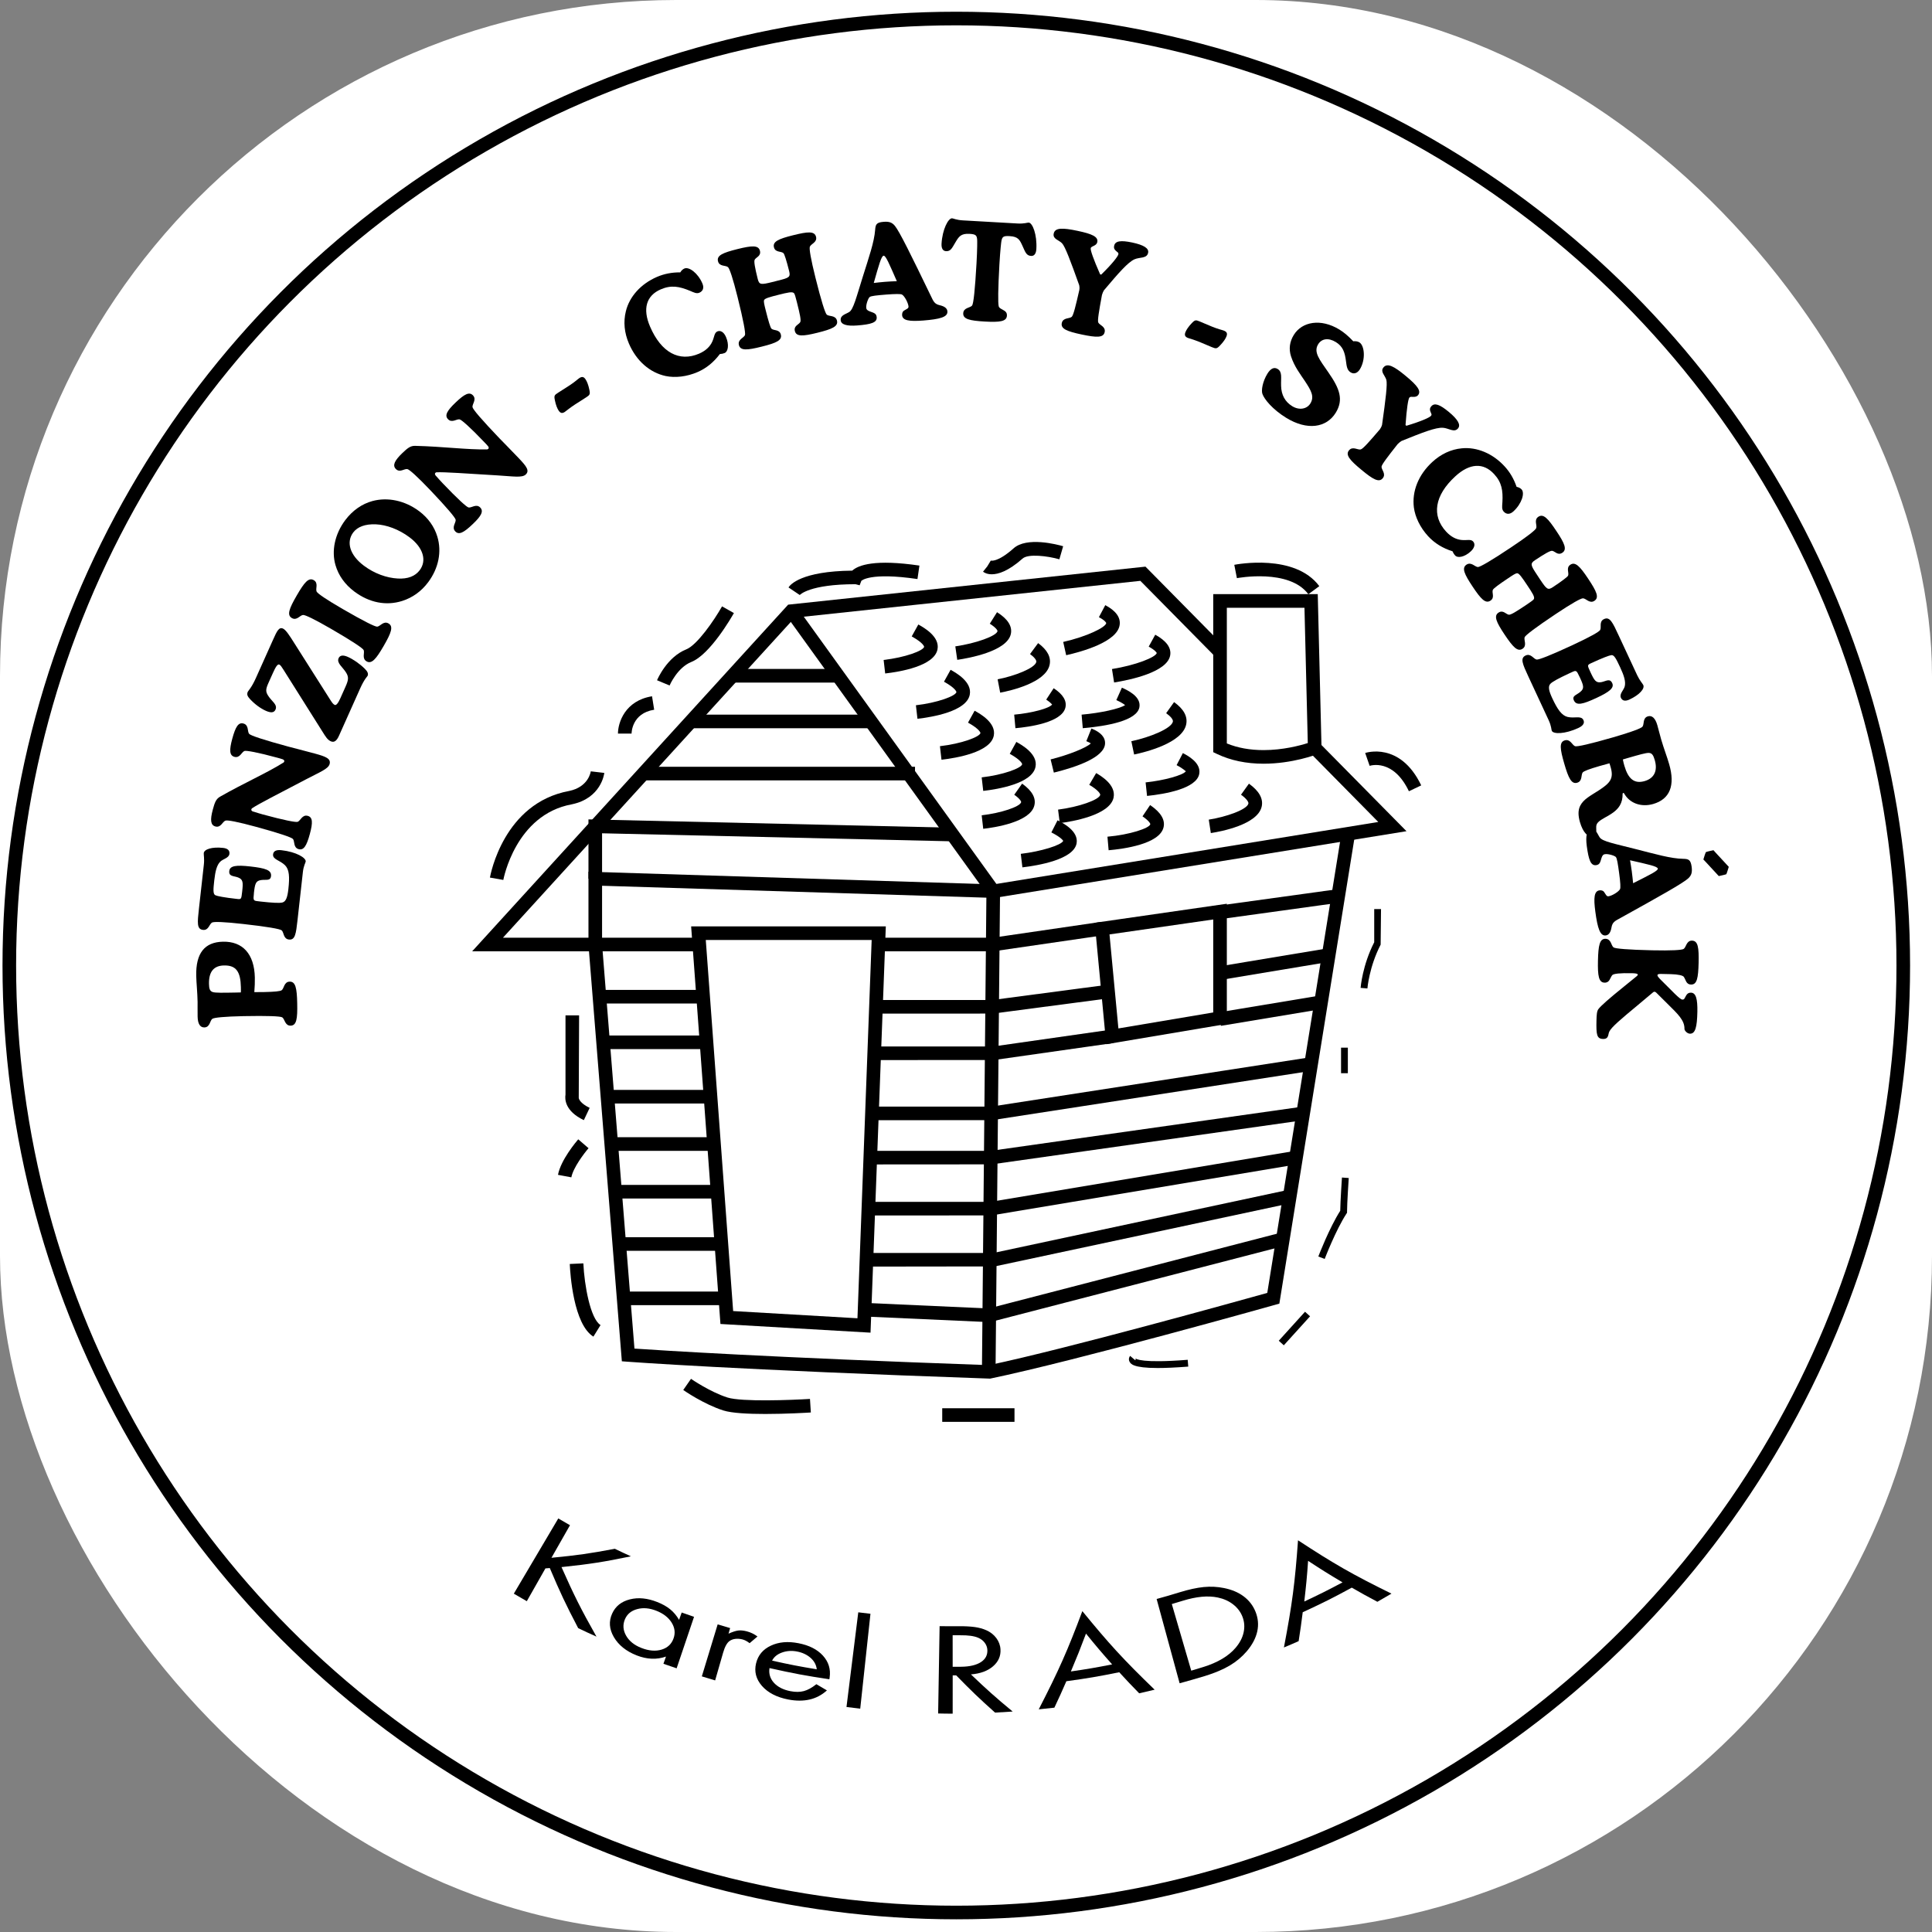 <svg xmlns="http://www.w3.org/2000/svg" version="1.1" xmlns:xlink="http://www.w3.org/1999/xlink" xmlns:svgjs="http://svgjs.dev/svgjs" width="1000" height="1000"><rect width="100%" height="100%" fill="#808080" stroke="none"/><g clip-path="url(#SvgjsClipPath1053)"><rect width="1000" height="1000" fill="#ffffff"></rect><g transform="matrix(14.085,0,0,14.085,0,0)"><svg xmlns="http://www.w3.org/2000/svg" version="1.1" xmlns:xlink="http://www.w3.org/1999/xlink" xmlns:svgjs="http://svgjs.dev/svgjs" width="71px" height="71px"><svg version="1.1" xmlns="http://www.w3.org/2000/svg" xmlns:xlink="http://www.w3.org/1999/xlink" xmlns:a="http://ns.adobe.com/AdobeSVGViewerExtensions/3.0/" x="0px" y="0px" width="71px" height="71px" viewBox="-0.092 -0.43 71 71" enable-background="new -0.092 -0.43 71 71" xml:space="preserve">
<defs>
<clipPath id="SvgjsClipPath1053"><rect width="1000" height="1000" x="0" y="0" rx="350" ry="350"></rect></clipPath></defs>
<circle fill="#FFFFFF" stroke="#000000" stroke-width="0.5" stroke-miterlimit="10" cx="35.05" cy="35.051" r="34.8"></circle>
<path d="M36.293,50.232c-9.373-0.324-13.282-0.618-13.32-0.621l-0.213-0.016l-1.226-15.296l0.498-0.04l1.191,14.869
	c0.928,0.064,4.932,0.323,13.027,0.609c2.851-0.6,9.162-2.357,10.228-2.655l2.725-16.885l0.494,0.08l-2.775,17.199l-0.154,0.043
	C46.695,47.54,39.473,49.571,36.293,50.232z"></path>
<polygon points="22.033,34.529 17.259,34.529 28.871,21.79 28.965,21.78 42.002,20.393 44.918,23.348 44.563,23.7 41.814,20.915 
	29.112,22.268 18.391,34.029 21.533,34.029 21.533,31.604 36.416,32.07 50.557,29.776 48.045,27.229 48.4,26.878 51.594,30.115 
	36.448,32.567 22.033,32.12 "></polygon>
<polygon points="36.492,49.989 35.992,49.985 36.157,32.4 28.789,22.175 29.194,21.883 36.659,32.241 36.658,32.323 "></polygon>
<polygon points="22.033,31.862 21.533,31.862 21.533,29.681 34.913,29.987 34.901,30.487 22.033,30.192 "></polygon>
<rect x="23.552" y="27.747" width="9.981" height="0.5"></rect>
<rect x="25.298" y="25.831" width="6.613" height="0.5"></rect>
<rect x="26.828" y="24.153" width="3.875" height="0.5"></rect>
<path d="M31.898,48.543l-5.515-0.319l-1.077-14.612h7.154L31.898,48.543z M26.85,47.749l4.568,0.265l0.522-13.902h-6.096
	L26.85,47.749z"></path>
<path d="M40.56,37.944l-0.423-4.463l4.855-0.7v4.417L40.56,37.944z M40.68,33.908l0.327,3.455l3.485-0.587v-3.417L40.68,33.908z"></path>
<rect x="21.783" y="34.029" width="3.792" height="0.5"></rect>
<polygon points="32.2,34.529 32.2,34.029 36.39,34.029 40.372,33.447 40.444,33.942 36.426,34.527 "></polygon>
<rect x="21.937" y="35.948" width="3.638" height="0.5"></rect>
<polygon points="32.2,36.819 32.2,36.319 36.368,36.319 40.595,35.76 40.659,36.256 36.4,36.817 "></polygon>
<rect x="22.071" y="37.622" width="3.8" height="0.5"></rect>
<polygon points="32.034,38.526 32.034,38.026 36.408,38.026 40.748,37.406 40.818,37.9 36.443,38.523 "></polygon>
<rect x="22.231" y="39.622" width="3.787" height="0.5"></rect>
<polygon points="32.034,40.736 32.034,40.236 36.331,40.236 48.051,38.424 48.127,38.918 36.369,40.733 "></polygon>
<rect x="22.371" y="41.361" width="3.776" height="0.5"></rect>
<polygon points="31.912,42.361 31.912,41.861 36.316,41.861 47.761,40.239 47.831,40.733 36.352,42.358 "></polygon>
<rect x="22.511" y="43.114" width="3.635" height="0.5"></rect>
<rect x="22.665" y="45.035" width="3.752" height="0.5"></rect>
<rect x="22.825" y="47.032" width="3.74" height="0.5"></rect>
<polygon points="31.819,44.237 31.819,43.737 36.299,43.737 47.493,41.864 47.575,42.358 36.34,44.234 "></polygon>
<polygon points="31.749,46.115 31.749,45.615 36.408,45.615 47.252,43.295 47.355,43.783 36.46,46.109 "></polygon>
<polygon points="36.288,48.156 36.25,48.155 31.669,47.949 31.691,47.449 36.235,47.654 46.988,44.866 47.113,45.351 "></polygon>
<rect x="46.351" y="34.794" transform="matrix(0.164 0.987 -0.987 0.164 75.153 -15.3)" width="0.501" height="3.769"></rect>
<rect x="46.487" y="32.999" transform="matrix(0.164 0.986 -0.986 0.164 73.615 -16.829)" width="0.5" height="4.046"></rect>
<rect x="46.666" y="30.575" transform="matrix(0.137 0.991 -0.991 0.137 72.961 -18.188)" width="0.5" height="4.389"></rect>
<path d="M32.437,24.319l-0.057-0.497c0.789-0.09,1.46-0.339,1.489-0.484c0-0.001-0.013-0.135-0.457-0.381l0.243-0.438
	c0.197,0.11,0.799,0.444,0.704,0.917C34.236,24.049,32.974,24.258,32.437,24.319z"></path>
<path d="M33.623,25.984l-0.057-0.497c0.789-0.09,1.459-0.339,1.489-0.484c0-0.001-0.013-0.135-0.457-0.382l0.243-0.437
	c0.197,0.11,0.798,0.444,0.704,0.917C35.423,25.715,34.16,25.923,33.623,25.984z"></path>
<path d="M34.506,27.488l-0.057-0.497c0.789-0.09,1.459-0.339,1.489-0.484c0-0.001-0.013-0.135-0.457-0.382l0.243-0.437
	c0.197,0.109,0.798,0.444,0.704,0.916C36.306,27.219,35.043,27.427,34.506,27.488z"></path>
<path d="M36.04,28.634l-0.057-0.497c0.789-0.09,1.46-0.339,1.488-0.484c0.001-0.001-0.013-0.135-0.456-0.382l0.242-0.437
	c0.198,0.11,0.799,0.444,0.704,0.917C37.84,28.365,36.577,28.573,36.04,28.634z"></path>
<path d="M36.04,30.027l-0.057-0.497c0.702-0.079,1.407-0.313,1.451-0.481c0.004-0.017-0.026-0.113-0.254-0.274l0.289-0.408
	c0.368,0.262,0.52,0.533,0.448,0.808C37.76,29.788,36.44,29.982,36.04,30.027z"></path>
<path d="M37.479,31.444l-0.059-0.497c0.737-0.086,1.493-0.318,1.56-0.478c-0.001,0-0.001,0-0.001,0
	c-0.004,0-0.051-0.115-0.435-0.309l0.227-0.446c0.192,0.098,0.78,0.396,0.7,0.846C39.365,31.16,38.043,31.377,37.479,31.444z"></path>
<path d="M35.085,23.818l-0.071-0.495c0.76-0.11,1.513-0.382,1.551-0.56c0.003-0.017-0.036-0.117-0.284-0.273l0.266-0.423
	c0.396,0.249,0.567,0.518,0.508,0.799C36.919,23.504,35.513,23.756,35.085,23.818z"></path>
<path d="M36.663,25.024l-0.094-0.491c0.631-0.121,1.37-0.412,1.421-0.636c0.015-0.065-0.073-0.177-0.23-0.292l0.297-0.402
	c0.343,0.252,0.485,0.523,0.421,0.805C38.33,24.659,37.052,24.951,36.663,25.024z"></path>
<path d="M37.223,26.33l-0.045-0.498c0.648-0.058,1.306-0.235,1.394-0.375c-0.01-0.001-0.05-0.068-0.217-0.178l0.273-0.418
	c0.348,0.227,0.492,0.469,0.43,0.718C38.921,26.122,37.729,26.285,37.223,26.33z"></path>
<path d="M39.088,23.648l-0.109-0.488c0.864-0.194,1.571-0.539,1.581-0.695c0,0-0.02-0.083-0.269-0.215l0.234-0.442
	c0.388,0.206,0.566,0.449,0.529,0.724C40.971,23.161,39.651,23.521,39.088,23.648z"></path>
<path d="M40.648,30.815l-0.043-0.498c0.816-0.071,1.549-0.313,1.575-0.46c0.002-0.019-0.044-0.123-0.287-0.288l0.279-0.414
	c0.399,0.27,0.564,0.548,0.492,0.827C42.508,30.589,41.202,30.767,40.648,30.815z"></path>
<path d="M38.853,29.818l-0.063-0.496c0.76-0.097,1.512-0.36,1.549-0.542c0.007-0.031-0.054-0.164-0.403-0.37l0.254-0.431
	c0.182,0.107,0.735,0.434,0.64,0.901C40.693,29.534,39.282,29.764,38.853,29.818z"></path>
<path d="M38.635,27.962l-0.119-0.485c0.657-0.163,1.319-0.429,1.477-0.588c-0.028-0.02-0.078-0.049-0.164-0.083l0.186-0.465
	c0.349,0.139,0.518,0.329,0.501,0.565C40.48,27.404,39.474,27.755,38.635,27.962z"></path>
<path d="M39.698,26.33l-0.043-0.498c0.7-0.061,1.398-0.217,1.598-0.35c-0.044-0.038-0.137-0.101-0.322-0.185l0.205-0.456
	c0.194,0.087,0.71,0.319,0.644,0.714C41.694,26.054,40.601,26.251,39.698,26.33z"></path>
<path d="M40.849,24.65l-0.078-0.494c0.877-0.14,1.605-0.432,1.646-0.589l0,0c-0.001,0-0.03-0.089-0.296-0.235l0.24-0.438
	c0.412,0.227,0.597,0.483,0.549,0.76C42.802,24.273,41.433,24.557,40.849,24.65z"></path>
<path d="M41.585,27.297l-0.102-0.489c0.694-0.146,1.474-0.469,1.526-0.719c0.016-0.073-0.077-0.189-0.247-0.311l0.291-0.407
	c0.356,0.254,0.506,0.53,0.445,0.821C43.355,26.877,41.998,27.211,41.585,27.297z"></path>
<path d="M42.06,28.819l-0.053-0.497c0.686-0.072,1.381-0.266,1.479-0.41c-0.016-0.002-0.08-0.089-0.34-0.224l0.23-0.443
	c0.168,0.087,0.68,0.354,0.602,0.765C43.876,28.55,42.732,28.749,42.06,28.819z"></path>
<path d="M44.404,30.184l-0.076-0.494c0.646-0.101,1.403-0.368,1.456-0.589c0.012-0.052-0.052-0.169-0.271-0.327l0.291-0.406
	c0.379,0.272,0.536,0.558,0.467,0.85C46.114,29.869,44.803,30.122,44.404,30.184z"></path>
<path d="M46.342,27.635c-0.637,0-1.211-0.12-1.707-0.356l-0.143-0.068v-5.807h3.841l0.143,5.818l-0.163,0.064
	C48.276,27.3,47.407,27.635,46.342,27.635z M44.992,26.89c0.396,0.163,0.849,0.245,1.35,0.245c0.711,0,1.34-0.168,1.625-0.259
	l-0.122-4.972h-2.853V26.89z"></path>
<path d="M18.404,31.906l-0.492-0.087c0.02-0.111,0.509-2.739,2.909-3.182c0.712-0.146,0.794-0.699,0.797-0.722l0.497,0.058
	c-0.004,0.038-0.116,0.933-1.198,1.155C18.85,29.509,18.409,31.882,18.404,31.906z"></path>
<path d="M22.617,26.529c0-0.405,0.261-1.213,1.252-1.372l0.079,0.494c-0.822,0.131-0.831,0.847-0.831,0.878H22.617z"></path>
<path d="M24.514,24.761l-0.461-0.193c0.015-0.035,0.361-0.85,1.076-1.136c0.395-0.158,1.015-1.052,1.313-1.579l0.436,0.246
	c-0.088,0.155-0.875,1.522-1.563,1.796C24.796,24.103,24.517,24.754,24.514,24.761z"></path>
<path d="M29.298,21.436l-0.414-0.279c0.063-0.101,0.469-0.597,2.342-0.617c0.226-0.206,0.833-0.426,2.469-0.186l-0.072,0.495
	c-1.755-0.258-2.059,0.064-2.063,0.067l-0.061,0.162l-0.153-0.039C29.65,21.039,29.301,21.432,29.298,21.436z"></path>
<path d="M36.355,20.674c-0.184,0-0.287-0.068-0.322-0.096l0.156-0.195l0.129-0.213c0.005,0.002,0.242,0.077,0.83-0.443
	c0.483-0.445,1.609-0.148,1.829-0.084l-0.139,0.48c-0.425-0.122-1.151-0.213-1.354-0.025C36.961,20.56,36.593,20.674,36.355,20.674z
	"></path>
<path d="M47.988,21.407c-0.707-0.953-2.605-0.594-2.626-0.591l-0.096-0.49c0.089-0.018,2.227-0.423,3.124,0.784L47.988,21.407z"></path>
<path d="M51.683,28.647c-0.576-1.206-1.408-0.945-1.443-0.934l-0.164-0.472c0.01-0.004,1.281-0.433,2.059,1.19L51.683,28.647z"></path>
<path d="M21.363,40.733c-0.703-0.335-0.7-0.781-0.674-0.937v-2.914h0.5l-0.013,3.017c-0.008,0.052,0.06,0.22,0.401,0.383
	L21.363,40.733z"></path>
<path d="M20.904,42.835l-0.491-0.092c0.103-0.551,0.679-1.229,0.744-1.305l0.379,0.326C21.382,41.942,20.97,42.48,20.904,42.835z"></path>
<path d="M21.714,48.689c-0.731-0.453-0.852-2.304-0.868-2.67l0.499-0.023c0.037,0.803,0.257,2.036,0.632,2.268L21.714,48.689z"></path>
<path d="M28.03,51.531c-0.611,0-1.227-0.029-1.541-0.129c-0.715-0.228-1.443-0.73-1.473-0.752l0.285-0.41
	c0.007,0.005,0.697,0.481,1.339,0.686c0.527,0.167,2.369,0.093,3.033,0.052l0.032,0.498C29.563,51.485,28.8,51.531,28.03,51.531z"></path>
<rect x="34.533" y="51.32" width="2.656" height="0.5"></rect>
<path d="M42.452,49.842c-0.914,0-0.995-0.157-1.036-0.234c-0.041-0.079-0.019-0.163,0.021-0.211l0.191,0.16
	c0.03-0.036,0.006-0.069,0.006-0.07c0.018,0.021,0.226,0.187,1.92,0.053l0.02,0.25C43.104,49.826,42.737,49.842,42.452,49.842z"></path>
<rect x="47.361" y="47.695" transform="matrix(0.741 0.671 -0.671 0.741 44.774 -19.347)" width="0.25" height="1.438"></rect>
<path d="M48.588,45.834l-0.234-0.09c0.017-0.043,0.403-1.048,0.805-1.68c0.004-0.342,0.061-1.185,0.063-1.222l0.25,0.018
	c-0.001,0.009-0.063,0.937-0.063,1.241v0.037l-0.021,0.031C48.993,44.776,48.592,45.823,48.588,45.834z"></path>
<rect x="49.189" y="38.07" width="0.25" height="0.938"></rect>
<path d="M50.158,35.893l-0.25-0.02c0.003-0.034,0.068-0.831,0.5-1.677v-1.22h0.25l-0.014,1.308
	C50.225,35.093,50.158,35.885,50.158,35.893z"></path>
<path d="M9.618,36.026c0.375-0.008,0.589-0.027,0.643-0.068c0.088-0.066,0.083-0.311,0.293-0.314
	c0.215-0.005,0.265,0.238,0.276,0.798c0.012,0.563-0.022,0.814-0.242,0.819c-0.21,0.004-0.215-0.241-0.306-0.304
	c-0.066-0.044-0.546-0.063-1.424-0.046c-0.7,0.015-1.083,0.053-1.147,0.099c-0.093,0.067-0.083,0.312-0.293,0.316
	c-0.155,0.003-0.243-0.13-0.248-0.4c-0.005-0.234,0.002-0.414-0.001-0.544c-0.007-0.354-0.043-0.673-0.05-0.953
	c-0.017-0.829,0.305-1.239,0.983-1.253c0.718-0.016,1.153,0.444,1.171,1.318c0.003,0.165-0.003,0.34-0.019,0.535
	C9.389,36.026,9.508,36.028,9.618,36.026z M8.759,36.04c0.004-0.065,0.002-0.131,0.001-0.195c-0.012-0.565-0.172-0.806-0.621-0.796
	c-0.375,0.007-0.56,0.23-0.551,0.675c0.003,0.18,0.03,0.265,0.136,0.302c0.1,0.033,0.375,0.027,0.824,0.019L8.759,36.04z"></path>
<path d="M7.396,30.921c0.016-0.144,0.304-0.237,0.711-0.192c0.169,0.019,0.247,0.094,0.232,0.218
	c-0.018,0.158-0.237,0.185-0.339,0.29c-0.125,0.126-0.18,0.346-0.218,0.685c-0.037,0.333-0.052,0.507,0.044,0.548
	c0.071,0.033,0.333,0.083,0.78,0.133c0.169,0.02,0.169,0.02,0.201-0.265c0.039-0.347,0.036-0.454-0.158-0.526
	c-0.165-0.059-0.338-0.032-0.315-0.236c0.021-0.193,0.256-0.223,0.773-0.165c0.557,0.063,0.785,0.134,0.761,0.353
	c-0.021,0.188-0.18,0.12-0.359,0.146c-0.204,0.027-0.231,0.131-0.27,0.474L9.238,32.41c-0.027,0.244-0.023,0.26,0.15,0.278
	l0.105,0.013c0.427,0.047,0.692,0.062,0.796,0.033c0.129-0.035,0.183-0.196,0.216-0.49c0.05-0.451,0.035-0.72-0.123-0.878
	c-0.191-0.188-0.46-0.209-0.439-0.401c0.013-0.12,0.121-0.174,0.309-0.151c0.547,0.061,0.905,0.281,0.89,0.415
	c-0.005,0.046-0.078,0.152-0.104,0.391l-0.197,1.766c-0.057,0.507-0.087,0.735-0.316,0.71c-0.208-0.024-0.182-0.263-0.264-0.336
	c-0.06-0.053-0.534-0.137-1.409-0.234C8.156,33.447,7.77,33.434,7.7,33.472c-0.101,0.054-0.123,0.293-0.332,0.27
	c-0.233-0.025-0.207-0.265-0.148-0.792l0.179-1.605C7.424,31.126,7.39,30.981,7.396,30.921z"></path>
<path d="M9.145,29.312c-0.008,0.028,0.006,0.054,0.046,0.075c0.162,0.049,0.287,0.089,0.374,0.112
	c0.781,0.213,1.213,0.295,1.282,0.272c0.104-0.04,0.168-0.275,0.37-0.22c0.184,0.05,0.191,0.248,0.077,0.667
	c-0.118,0.434-0.223,0.607-0.41,0.557c-0.202-0.056-0.14-0.286-0.209-0.373c-0.051-0.061-0.506-0.215-1.354-0.447
	c-0.675-0.184-1.054-0.256-1.128-0.229c-0.109,0.037-0.167,0.27-0.37,0.215c-0.178-0.048-0.198-0.241-0.093-0.626
	c0.066-0.24,0.109-0.379,0.262-0.467c0.902-0.515,1.717-0.867,2.342-1.261c0.008-0.014,0.018-0.026,0.02-0.036
	c0.008-0.028-0.01-0.06-0.057-0.078c-0.066-0.023-0.133-0.041-0.191-0.057c-0.737-0.201-1.152-0.273-1.215-0.249
	c-0.104,0.039-0.167,0.271-0.37,0.215c-0.183-0.05-0.191-0.249-0.077-0.668c0.119-0.434,0.222-0.607,0.41-0.556
	c0.203,0.056,0.138,0.291,0.208,0.378c0.055,0.066,0.535,0.224,1.44,0.47c0.145,0.04,0.475,0.12,0.976,0.256
	c0.404,0.11,0.597,0.185,0.542,0.387c-0.049,0.178-0.354,0.291-0.868,0.561c-1.051,0.552-1.723,0.891-1.989,1.067
	C9.156,29.29,9.147,29.303,9.145,29.312z"></path>
<path d="M10.174,23.992c-0.064-0.028-0.133,0.077-0.236,0.307L9.776,24.66c-0.102,0.228-0.116,0.32-0.015,0.475
	c0.131,0.209,0.354,0.324,0.271,0.512c-0.053,0.119-0.172,0.126-0.359,0.042c-0.192-0.086-0.403-0.241-0.577-0.428
	c-0.096-0.104-0.126-0.172-0.081-0.273c0.015-0.031,0.142-0.155,0.297-0.503l0.631-1.408c0.143-0.32,0.218-0.474,0.364-0.408
	c0.105,0.048,0.232,0.241,0.434,0.563l1.303,2.054c0.061,0.098,0.108,0.163,0.163,0.188c0.055,0.025,0.125-0.059,0.209-0.246
	l0.188-0.421c0.109-0.242,0.127-0.354,0.021-0.523c-0.128-0.205-0.354-0.351-0.273-0.528c0.049-0.109,0.165-0.123,0.339-0.046
	c0.201,0.09,0.432,0.248,0.626,0.439c0.098,0.099,0.135,0.176,0.099,0.259c-0.01,0.022-0.114,0.107-0.274,0.464l-0.774,1.729
	c-0.087,0.196-0.179,0.266-0.307,0.209c-0.124-0.057-0.194-0.182-0.291-0.334l-1.44-2.287C10.26,24.081,10.22,24.013,10.174,23.992z
	"></path>
<path d="M11.439,20.89c0.181,0.105,0.055,0.314,0.104,0.419c0.034,0.071,0.352,0.29,0.958,0.641c0.761,0.441,1.191,0.656,1.27,0.649
	c0.11-0.012,0.233-0.224,0.415-0.118c0.186,0.108,0.102,0.342-0.179,0.827c-0.28,0.484-0.442,0.673-0.628,0.566
	c-0.181-0.105-0.062-0.313-0.107-0.415c-0.033-0.07-0.433-0.337-1.194-0.778c-0.606-0.351-0.954-0.518-1.033-0.512
	c-0.115,0.009-0.231,0.219-0.412,0.113c-0.186-0.107-0.105-0.338,0.178-0.826C11.092,20.971,11.249,20.78,11.439,20.89z"></path>
<path d="M14.69,21.653c-0.591,0.188-1.212,0.066-1.761-0.345c-0.349-0.262-0.582-0.592-0.692-0.969
	c-0.153-0.521-0.028-1.14,0.359-1.656c0.267-0.355,0.614-0.596,1-0.701c0.558-0.15,1.19-0.02,1.715,0.373
	c0.328,0.246,0.56,0.569,0.67,0.94c0.164,0.548,0.047,1.154-0.339,1.671C15.394,21.299,15.066,21.534,14.69,21.653z M13.719,18.838
	c-0.388-0.016-0.673,0.09-0.832,0.301c-0.258,0.345-0.135,0.823,0.393,1.219c0.384,0.288,0.833,0.449,1.247,0.472
	c0.368,0.02,0.638-0.084,0.806-0.308c0.264-0.353,0.132-0.827-0.377-1.208C14.563,19.02,14.107,18.854,13.719,18.838z"></path>
<path d="M15.908,16.947c-0.022,0.02-0.022,0.048,0.001,0.088c0.113,0.127,0.199,0.224,0.261,0.288
	c0.558,0.586,0.886,0.881,0.956,0.896c0.109,0.021,0.286-0.148,0.431,0.003c0.131,0.138,0.035,0.313-0.28,0.611
	c-0.325,0.311-0.504,0.405-0.638,0.265c-0.145-0.152,0.029-0.318,0.014-0.428c-0.013-0.077-0.322-0.445-0.928-1.082
	c-0.481-0.505-0.769-0.763-0.846-0.779c-0.113-0.024-0.282,0.146-0.427-0.007c-0.127-0.133-0.045-0.308,0.243-0.584
	c0.181-0.171,0.289-0.268,0.466-0.264c1.037,0.025,1.917,0.146,2.655,0.131c0.014-0.007,0.028-0.014,0.036-0.021
	c0.022-0.021,0.023-0.056-0.008-0.095c-0.045-0.055-0.093-0.104-0.135-0.147c-0.527-0.554-0.845-0.83-0.912-0.841
	c-0.109-0.021-0.283,0.145-0.427-0.008c-0.131-0.138-0.035-0.312,0.28-0.611c0.325-0.311,0.504-0.404,0.638-0.264
	c0.145,0.152-0.032,0.321-0.017,0.431c0.012,0.085,0.341,0.467,0.989,1.146c0.103,0.108,0.344,0.347,0.703,0.724
	c0.29,0.304,0.416,0.466,0.264,0.609c-0.134,0.127-0.454,0.067-1.032,0.032c-1.185-0.071-1.936-0.128-2.253-0.114
	C15.929,16.933,15.915,16.939,15.908,16.947z"></path>
<path d="M20.661,14.709c-0.097,0.062-0.161,0.045-0.227-0.055c-0.05-0.077-0.1-0.199-0.135-0.374
	c-0.036-0.173-0.018-0.19,0.121-0.28c0.075-0.05,0.212-0.134,0.414-0.265c0.205-0.133,0.314-0.24,0.365-0.272
	c0.1-0.065,0.166-0.048,0.231,0.053c0.049,0.075,0.099,0.197,0.135,0.371c0.038,0.179,0.016,0.199-0.126,0.291
	c-0.067,0.044-0.2,0.125-0.405,0.259S20.712,14.676,20.661,14.709z"></path>
<path d="M25.059,9.437c0.17-0.072,0.497,0.167,0.66,0.549c0.069,0.16,0.024,0.282-0.109,0.34c-0.106,0.045-0.199-0.007-0.346-0.069
	c-0.391-0.163-0.692-0.219-1.073-0.054c-0.532,0.228-0.677,0.714-0.394,1.37c0.41,0.954,1.073,1.307,1.802,0.993
	c0.239-0.104,0.402-0.256,0.487-0.449c0.075-0.168,0.07-0.319,0.184-0.368c0.115-0.049,0.239,0.023,0.317,0.206
	c0.121,0.281,0.077,0.533-0.047,0.587c-0.05,0.021-0.109,0.035-0.179,0.039c-0.229,0.304-0.499,0.523-0.819,0.662
	c-0.399,0.172-0.825,0.218-1.172,0.145c-0.582-0.125-1.076-0.554-1.35-1.192c-0.17-0.395-0.209-0.801-0.113-1.186
	c0.129-0.534,0.545-1.007,1.147-1.266c0.261-0.111,0.542-0.168,0.853-0.165C24.952,9.504,25.004,9.461,25.059,9.437z"></path>
<path d="M28.909,9.537c-0.102-0.407-0.177-0.631-0.206-0.658C28.624,8.79,28.4,8.861,28.349,8.657
	c-0.052-0.209,0.17-0.31,0.703-0.442c0.543-0.136,0.79-0.157,0.844,0.057c0.051,0.204-0.188,0.258-0.228,0.365
	c-0.028,0.074,0.036,0.455,0.206,1.135c0.212,0.853,0.358,1.311,0.417,1.362c0.085,0.072,0.323,0.013,0.374,0.217
	c0.053,0.214-0.175,0.312-0.718,0.447c-0.534,0.133-0.777,0.147-0.829-0.062c-0.048-0.193,0.142-0.235,0.196-0.326
	c0.04-0.067-0.013-0.302-0.121-0.733c-0.047-0.189-0.079-0.299-0.103-0.329c-0.06-0.072-0.234-0.029-0.579,0.057
	c-0.32,0.08-0.493,0.129-0.523,0.191c-0.023,0.053,0.006,0.169,0.056,0.368c0.104,0.417,0.175,0.643,0.21,0.679
	c0.079,0.089,0.298,0.018,0.349,0.223c0.052,0.209-0.165,0.308-0.699,0.441c-0.542,0.136-0.79,0.156-0.843-0.058
	c-0.051-0.203,0.182-0.262,0.223-0.364c0.028-0.074-0.059-0.547-0.272-1.399c-0.169-0.68-0.292-1.045-0.351-1.098
	c-0.086-0.077-0.318-0.014-0.368-0.218c-0.054-0.212,0.174-0.312,0.717-0.447c0.534-0.133,0.772-0.146,0.824,0.063
	c0.048,0.193-0.137,0.234-0.191,0.325c-0.037,0.061,0.007,0.298,0.111,0.715c0.053,0.212,0.12,0.211,0.528,0.11l0.213-0.054
	C28.903,9.781,28.963,9.756,28.909,9.537z"></path>
<path d="M33.059,11.152c-0.005-0.069,0.02-0.138,0.067-0.166c0.1-0.063,0.174-0.079,0.168-0.154c-0.01-0.124-0.14-0.381-0.24-0.438
	c-0.047-0.026-0.243-0.025-0.583,0.001c-0.349,0.028-0.548,0.049-0.601,0.088c-0.053,0.034-0.14,0.268-0.13,0.392
	c0.006,0.075,0.049,0.106,0.137,0.14c0.145,0.054,0.237,0.072,0.248,0.213c0.015,0.198-0.211,0.262-0.715,0.302
	c-0.389,0.03-0.595-0.034-0.608-0.193c-0.015-0.185,0.174-0.215,0.313-0.301c0.153-0.093,0.259-0.533,0.5-1.3
	c0.221-0.705,0.418-1.263,0.453-1.718c0.015-0.196,0.043-0.275,0.308-0.296c0.204-0.017,0.313,0.021,0.418,0.148
	c0.173,0.213,0.597,1.078,1.322,2.577c0.097,0.204,0.134,0.296,0.329,0.34c0.178,0.042,0.27,0.115,0.278,0.226
	c0.017,0.209-0.274,0.287-0.893,0.336C33.313,11.388,33.075,11.347,33.059,11.152z M32.38,8.967
	c-0.085,0.007-0.174,0.34-0.363,1.002c0.129-0.015,0.264-0.031,0.408-0.042c0.14-0.011,0.29-0.019,0.44-0.024
	C32.59,9.276,32.46,8.96,32.38,8.967z"></path>
<path d="M37.712,7.75c0.14,0.008,0.311,0.442,0.28,0.971c-0.01,0.174-0.08,0.261-0.193,0.254c-0.175-0.01-0.213-0.142-0.311-0.357
	c-0.104-0.227-0.156-0.354-0.479-0.371c-0.23-0.014-0.271,0.024-0.301,0.182c-0.007,0.034-0.043,0.323-0.074,0.867
	c-0.05,0.901-0.055,1.411-0.025,1.528c0.012,0.056,0.065,0.084,0.138,0.123c0.116,0.062,0.169,0.109,0.163,0.224
	c-0.012,0.214-0.26,0.246-0.816,0.215c-0.559-0.032-0.801-0.091-0.789-0.305c0.012-0.209,0.256-0.195,0.325-0.282
	c0.054-0.071,0.108-0.589,0.163-1.551c0.031-0.544,0.027-0.833,0.024-0.868c-0.012-0.161-0.048-0.203-0.278-0.217
	c-0.324-0.018-0.396,0.104-0.523,0.316c-0.122,0.203-0.169,0.33-0.343,0.321c-0.115-0.007-0.174-0.101-0.165-0.274
	c0.03-0.528,0.248-0.942,0.387-0.934c0.045,0.002,0.157,0.063,0.396,0.076l2.018,0.115C37.549,7.796,37.666,7.747,37.712,7.75z"></path>
<path d="M39.568,10.054c-0.324-0.907-0.52-1.429-0.634-1.546c-0.118-0.122-0.346-0.154-0.304-0.355
	c0.047-0.22,0.322-0.218,0.885-0.098c0.523,0.11,0.758,0.215,0.716,0.411c-0.032,0.152-0.223,0.137-0.241,0.226
	c-0.016,0.067,0.096,0.393,0.344,0.956c0.01,0.008,0.014,0.008,0.024,0.011c0.005,0,0.015,0.003,0.021-0.001
	c0.412-0.403,0.609-0.664,0.627-0.742c0.01-0.054-0.013-0.063-0.057-0.099c-0.074-0.063-0.12-0.107-0.098-0.215
	c0.038-0.181,0.244-0.208,0.664-0.12c0.426,0.091,0.621,0.213,0.584,0.379c-0.044,0.216-0.313,0.154-0.498,0.237
	c-0.244,0.107-0.588,0.505-1.127,1.143c-0.025,0.045-0.053,0.102-0.071,0.168c-0.111,0.601-0.166,0.932-0.137,1.01
	c0.046,0.102,0.28,0.15,0.236,0.356c-0.044,0.21-0.294,0.203-0.841,0.088c-0.549-0.116-0.779-0.211-0.734-0.421
	c0.043-0.206,0.283-0.155,0.365-0.229c0.063-0.059,0.143-0.389,0.279-0.984C39.582,10.158,39.579,10.102,39.568,10.054z"></path>
<path d="M43.557,11.987c-0.105-0.044-0.129-0.107-0.084-0.217c0.035-0.084,0.106-0.195,0.229-0.323
	c0.123-0.128,0.148-0.123,0.301-0.061c0.084,0.034,0.229,0.1,0.451,0.19c0.227,0.093,0.377,0.121,0.432,0.145
	c0.111,0.045,0.135,0.108,0.089,0.219c-0.034,0.083-0.106,0.194-0.229,0.321c-0.123,0.133-0.153,0.127-0.311,0.063
	c-0.074-0.03-0.215-0.093-0.441-0.186C43.765,12.046,43.612,12.01,43.557,11.987z"></path>
<path d="M49.863,12.151c0.191,0.118,0.237,0.633,0.018,0.99c-0.092,0.149-0.225,0.185-0.339,0.113
	c-0.132-0.081-0.146-0.219-0.173-0.422c-0.041-0.318-0.113-0.532-0.369-0.69c-0.276-0.17-0.524-0.129-0.652,0.079
	c-0.178,0.29,0.045,0.556,0.377,1.036c0.414,0.595,0.564,0.998,0.27,1.479c-0.343,0.558-1.052,0.661-1.822,0.188
	c-0.502-0.309-0.805-0.683-0.873-0.877c-0.049-0.13,0.007-0.459,0.183-0.745c0.12-0.194,0.248-0.251,0.376-0.173
	c0.178,0.11,0.117,0.313,0.127,0.623c0.009,0.328,0.141,0.58,0.409,0.745c0.255,0.157,0.538,0.108,0.667-0.101
	c0.156-0.255,0.027-0.476-0.2-0.82c-0.17-0.257-0.388-0.531-0.512-0.913c-0.086-0.27-0.052-0.536,0.104-0.787
	c0.301-0.488,0.993-0.613,1.675-0.195c0.17,0.104,0.339,0.25,0.509,0.43C49.734,12.102,49.808,12.117,49.863,12.151z"></path>
<path d="M50.695,15.188c0.135-0.953,0.203-1.507,0.158-1.662c-0.047-0.161-0.234-0.297-0.104-0.455
	c0.144-0.172,0.387-0.044,0.829,0.324c0.411,0.341,0.569,0.543,0.441,0.697c-0.1,0.119-0.261,0.017-0.318,0.087
	c-0.045,0.054-0.099,0.392-0.142,1.006c0.005,0.011,0.01,0.014,0.016,0.02c0.005,0.004,0.012,0.011,0.02,0.01
	c0.552-0.165,0.849-0.302,0.9-0.364c0.034-0.042,0.018-0.062-0.004-0.113c-0.037-0.089-0.059-0.151,0.013-0.235
	c0.118-0.142,0.313-0.071,0.644,0.203c0.335,0.277,0.449,0.477,0.34,0.607c-0.139,0.168-0.348-0.011-0.552-0.023
	c-0.265-0.019-0.753,0.173-1.527,0.486c-0.043,0.029-0.092,0.065-0.141,0.116c-0.379,0.479-0.581,0.746-0.591,0.827
	c-0.008,0.111,0.178,0.265,0.043,0.427c-0.137,0.165-0.355,0.044-0.785-0.314c-0.431-0.356-0.591-0.548-0.453-0.713
	c0.135-0.162,0.322-0.005,0.43-0.033c0.084-0.021,0.309-0.277,0.705-0.74C50.658,15.286,50.682,15.235,50.695,15.188z"></path>
<path d="M55.824,17.555c0.125,0.137,0.006,0.525-0.299,0.806c-0.129,0.119-0.259,0.117-0.357,0.011
	c-0.078-0.086-0.06-0.19-0.049-0.35c0.023-0.423-0.023-0.727-0.305-1.03c-0.393-0.429-0.9-0.403-1.426,0.082
	c-0.766,0.703-0.877,1.446-0.338,2.031c0.175,0.19,0.372,0.294,0.584,0.31c0.184,0.016,0.324-0.039,0.408,0.053
	c0.086,0.092,0.058,0.232-0.09,0.368c-0.225,0.207-0.477,0.25-0.568,0.149c-0.038-0.04-0.071-0.091-0.097-0.155
	c-0.362-0.114-0.659-0.297-0.897-0.554c-0.295-0.321-0.479-0.707-0.525-1.06c-0.074-0.59,0.166-1.199,0.678-1.669
	c0.316-0.292,0.688-0.465,1.082-0.502c0.548-0.055,1.133,0.182,1.575,0.664c0.194,0.21,0.339,0.457,0.44,0.751
	C55.725,17.478,55.783,17.511,55.824,17.555z"></path>
<path d="M56.975,21.145c0.35-0.231,0.535-0.379,0.553-0.415c0.056-0.104-0.086-0.291,0.088-0.408c0.18-0.119,0.35,0.056,0.654,0.514
	c0.311,0.466,0.414,0.691,0.23,0.813c-0.175,0.116-0.307-0.09-0.421-0.092c-0.079-0.001-0.417,0.188-0.998,0.576
	c-0.732,0.488-1.114,0.779-1.145,0.853c-0.038,0.104,0.099,0.307-0.077,0.425c-0.184,0.121-0.352-0.061-0.663-0.526
	c-0.305-0.457-0.401-0.682-0.222-0.801c0.166-0.111,0.271,0.054,0.375,0.075c0.076,0.015,0.277-0.114,0.648-0.361
	c0.161-0.107,0.254-0.176,0.275-0.207c0.049-0.081-0.052-0.231-0.249-0.526c-0.183-0.274-0.286-0.421-0.356-0.429
	c-0.058-0.003-0.158,0.063-0.327,0.177c-0.358,0.238-0.546,0.381-0.568,0.427c-0.058,0.104,0.083,0.287-0.093,0.403
	c-0.178,0.119-0.346-0.051-0.65-0.509c-0.311-0.465-0.413-0.691-0.231-0.813c0.175-0.116,0.31,0.083,0.42,0.087
	c0.079,0.002,0.495-0.239,1.226-0.728c0.583-0.389,0.887-0.627,0.916-0.7c0.043-0.106-0.094-0.305,0.08-0.42
	c0.184-0.122,0.354,0.06,0.662,0.525c0.307,0.457,0.398,0.677,0.22,0.797c-0.167,0.11-0.268-0.05-0.37-0.07
	c-0.07-0.014-0.278,0.106-0.637,0.345c-0.183,0.122-0.159,0.185,0.074,0.534l0.121,0.184C56.744,21.222,56.787,21.27,56.975,21.145z
	"></path>
<path d="M60.295,24.743c0.062,0.132-0.137,0.362-0.508,0.534c-0.154,0.071-0.26,0.049-0.313-0.064
	c-0.066-0.146,0.107-0.282,0.141-0.424c0.041-0.173-0.026-0.391-0.17-0.698c-0.142-0.304-0.22-0.461-0.322-0.446
	c-0.079,0.009-0.328,0.104-0.736,0.292c-0.154,0.072-0.154,0.072-0.034,0.331c0.147,0.317,0.205,0.407,0.409,0.368
	c0.17-0.036,0.305-0.148,0.392,0.037c0.082,0.177-0.104,0.323-0.575,0.543c-0.508,0.236-0.74,0.294-0.832,0.095
	c-0.081-0.172,0.09-0.196,0.229-0.311c0.161-0.13,0.13-0.231-0.015-0.544l-0.014-0.027c-0.104-0.222-0.115-0.234-0.271-0.16
	l-0.097,0.044c-0.39,0.182-0.624,0.307-0.698,0.386c-0.092,0.098-0.055,0.263,0.07,0.53c0.192,0.411,0.346,0.633,0.563,0.687
	c0.26,0.062,0.5-0.062,0.582,0.116c0.051,0.107-0.012,0.209-0.185,0.289c-0.499,0.232-0.919,0.229-0.977,0.106
	c-0.019-0.041-0.013-0.171-0.114-0.389l-0.748-1.609c-0.215-0.462-0.308-0.674-0.1-0.771c0.191-0.089,0.293,0.129,0.402,0.149
	c0.078,0.015,0.525-0.161,1.324-0.532c0.633-0.295,0.971-0.484,1.012-0.553c0.057-0.1-0.049-0.314,0.143-0.402
	c0.213-0.1,0.314,0.118,0.537,0.599l0.682,1.465C60.166,24.583,60.27,24.689,60.295,24.743z"></path>
<path d="M58.688,27.721c-0.365,0.106-0.573,0.182-0.619,0.236c-0.068,0.088-0.002,0.318-0.203,0.377
	c-0.207,0.061-0.318-0.163-0.474-0.701c-0.159-0.548-0.189-0.795,0.021-0.856c0.202-0.059,0.271,0.177,0.376,0.215
	c0.074,0.025,0.545-0.08,1.391-0.324c0.674-0.195,1.035-0.331,1.085-0.393c0.073-0.088,0-0.323,0.202-0.381
	c0.148-0.043,0.269,0.063,0.344,0.322c0.064,0.227,0.105,0.402,0.142,0.526c0.099,0.342,0.218,0.641,0.294,0.91
	c0.229,0.788,0.023,1.286-0.586,1.463c-0.447,0.129-0.875-0.029-1.073-0.394c-0.013-0.007-0.025-0.014-0.03-0.013
	c-0.01,0.003-0.016,0.016-0.022,0.028c0.003,0.171-0.03,0.311-0.103,0.436c-0.061,0.101-0.142,0.182-0.236,0.251
	c-0.214,0.16-0.441,0.237-0.564,0.367c-0.092,0.099-0.064,0.195-0.064,0.3c-0.006,0.109-0.037,0.178-0.129,0.203
	c-0.179,0.053-0.359-0.125-0.473-0.514c-0.07-0.245-0.069-0.439,0.01-0.598c0.122-0.243,0.382-0.371,0.676-0.561
	c0.436-0.281,0.564-0.444,0.441-0.867c-0.012-0.043-0.024-0.087-0.041-0.133C58.915,27.66,58.793,27.689,58.688,27.721z
	 M59.545,27.479c0.014,0.084,0.035,0.156,0.055,0.229c0.141,0.485,0.363,0.676,0.747,0.565c0.347-0.101,0.486-0.375,0.37-0.773
	c-0.053-0.184-0.105-0.256-0.215-0.262c-0.105-0.005-0.361,0.067-0.784,0.19L59.545,27.479z"></path>
<path d="M58.686,32.289c0.069-0.01,0.137,0.012,0.168,0.058c0.069,0.097,0.09,0.17,0.164,0.16c0.125-0.017,0.371-0.161,0.424-0.264
	c0.023-0.049,0.014-0.243-0.033-0.581c-0.046-0.348-0.078-0.546-0.119-0.595c-0.037-0.051-0.275-0.125-0.398-0.108
	c-0.074,0.01-0.104,0.055-0.133,0.145c-0.045,0.147-0.057,0.24-0.196,0.259c-0.2,0.026-0.274-0.196-0.343-0.697
	c-0.051-0.386,0.002-0.596,0.16-0.616c0.184-0.024,0.225,0.162,0.316,0.295c0.102,0.148,0.547,0.23,1.326,0.429
	c0.717,0.182,1.283,0.348,1.738,0.356c0.197,0.004,0.276,0.029,0.313,0.291c0.026,0.204-0.004,0.313-0.123,0.426
	c-0.204,0.185-1.045,0.655-2.501,1.462c-0.197,0.107-0.288,0.149-0.322,0.346c-0.031,0.181-0.099,0.276-0.209,0.291
	c-0.207,0.027-0.302-0.257-0.384-0.873C58.464,32.557,58.492,32.314,58.686,32.289z M60.83,31.491
	c-0.012-0.085-0.35-0.155-1.021-0.308c0.021,0.129,0.046,0.262,0.064,0.406c0.02,0.139,0.033,0.288,0.049,0.438
	C60.532,31.719,60.841,31.57,60.83,31.491z"></path>
<path d="M60.711,36.014c-0.02,0-0.045,0.009-0.07,0.034l-0.575,0.482c-0.587,0.487-0.94,0.785-1.019,0.949
	c-0.051,0.099-0.01,0.275-0.23,0.271c-0.235-0.006-0.252-0.166-0.242-0.667c0.005-0.215,0.014-0.354,0.07-0.429
	c0.088-0.119,0.398-0.392,0.93-0.821l0.48-0.39c0.023-0.02,0.039-0.039,0.039-0.055c0.002-0.034-0.067-0.051-0.203-0.054
	c-0.445-0.01-0.691,0.015-0.738,0.073c-0.082,0.104-0.091,0.278-0.28,0.274c-0.216-0.005-0.255-0.251-0.243-0.812
	c0.013-0.561,0.063-0.805,0.277-0.8c0.211,0.005,0.205,0.25,0.295,0.316c0.063,0.047,0.543,0.087,1.424,0.107
	c0.701,0.015,1.087-0.007,1.152-0.05c0.098-0.063,0.098-0.309,0.309-0.305c0.221,0.006,0.254,0.252,0.242,0.813
	c-0.014,0.56-0.059,0.805-0.277,0.8c-0.191-0.004-0.191-0.18-0.27-0.286c-0.035-0.046-0.203-0.09-0.475-0.096l-0.324-0.007
	c-0.105-0.003-0.166,0.001-0.167,0.051c-0.001,0.021,0.034,0.076,0.112,0.153l0.528,0.527c0.143,0.138,0.231,0.21,0.275,0.211
	c0.065,0.002,0.071-0.028,0.103-0.083c0.053-0.104,0.094-0.173,0.215-0.171c0.18,0.004,0.244,0.227,0.234,0.707
	c-0.012,0.551-0.072,0.805-0.273,0.8c-0.105-0.002-0.203-0.12-0.201-0.174c0.007-0.321-0.248-0.552-0.62-0.921l-0.412-0.409
	C60.752,36.03,60.732,36.015,60.711,36.014z"></path>
<g>
	<g>
		<path d="M18.79,58.134c0.654-1.105,0.981-1.658,1.634-2.764c0.171,0.102,0.258,0.151,0.43,0.249
			c-0.272,0.479-0.408,0.718-0.681,1.197c0.954-0.092,1.421-0.159,2.329-0.331c0.235,0.114,0.353,0.169,0.59,0.277
			c-0.991,0.206-1.502,0.286-2.55,0.396c0.457,1.03,0.713,1.543,1.285,2.555c-0.27-0.122-0.405-0.183-0.672-0.312
			c-0.459-0.876-0.667-1.32-1.043-2.208c-0.064,0.006-0.097,0.007-0.161,0.013c-0.273,0.48-0.411,0.725-0.684,1.205
			C19.076,58.302,18.98,58.246,18.79,58.134z"></path>
		<path d="M22.402,58.869c0.123-0.274,0.343-0.448,0.657-0.526c0.313-0.078,0.645-0.042,1.003,0.099
			c0.188,0.074,0.345,0.162,0.473,0.266c0.127,0.103,0.236,0.232,0.328,0.389c0.038-0.107,0.058-0.162,0.096-0.27
			c0.181,0.064,0.272,0.097,0.454,0.158c-0.256,0.757-0.385,1.136-0.64,1.893c-0.194-0.065-0.292-0.099-0.485-0.167
			c0.038-0.105,0.057-0.159,0.094-0.265c-0.337,0.119-0.7,0.105-1.077-0.043c-0.387-0.152-0.669-0.38-0.839-0.673
			C22.295,59.438,22.276,59.149,22.402,58.869z M22.875,59.071c-0.086,0.201-0.074,0.403,0.04,0.604
			c0.113,0.201,0.301,0.352,0.563,0.454c0.273,0.107,0.522,0.128,0.743,0.061c0.22-0.067,0.366-0.206,0.439-0.413
			c0.072-0.202,0.045-0.396-0.074-0.585c-0.12-0.189-0.308-0.332-0.564-0.432c-0.249-0.097-0.478-0.117-0.696-0.059
			S22.956,58.882,22.875,59.071z"></path>
		<path d="M25.699,61.174c0.232-0.765,0.349-1.146,0.582-1.911c0.184,0.056,0.274,0.083,0.458,0.136
			c-0.024,0.083-0.035,0.122-0.059,0.205c0.15-0.067,0.267-0.104,0.355-0.115c0.088-0.012,0.195-0.002,0.321,0.031
			c0.139,0.036,0.269,0.1,0.388,0.188c-0.115,0.099-0.172,0.148-0.289,0.246c-0.089-0.069-0.175-0.114-0.257-0.137
			c-0.089-0.023-0.18-0.031-0.268-0.021s-0.16,0.04-0.215,0.08c-0.091,0.066-0.172,0.209-0.235,0.431
			c-0.116,0.406-0.175,0.609-0.292,1.015C25.993,61.264,25.895,61.233,25.699,61.174z"></path>
		<path d="M27.692,60.695c0.073-0.302,0.257-0.517,0.546-0.651c0.289-0.135,0.622-0.165,1.012-0.089
			c0.39,0.076,0.688,0.226,0.897,0.454c0.209,0.229,0.294,0.498,0.248,0.812c-0.003,0.023-0.005,0.035-0.009,0.059
			c-0.884-0.132-1.325-0.215-2.2-0.411c-0.032,0.201,0.021,0.383,0.16,0.538c0.141,0.155,0.344,0.259,0.606,0.31
			c0.19,0.037,0.354,0.035,0.496-0.003c0.142-0.038,0.296-0.122,0.46-0.253c0.154,0.092,0.232,0.138,0.388,0.228
			c-0.187,0.169-0.396,0.279-0.63,0.334s-0.5,0.057-0.795,0c-0.422-0.082-0.747-0.251-0.965-0.501
			C27.688,61.27,27.62,60.994,27.692,60.695z M28.281,60.595c0.654,0.146,0.982,0.21,1.642,0.319
			c-0.019-0.161-0.093-0.301-0.224-0.418c-0.132-0.117-0.299-0.197-0.501-0.236c-0.198-0.038-0.381-0.025-0.553,0.037
			C28.472,60.359,28.351,60.458,28.281,60.595z"></path>
		<path d="M31.015,62.299c0.172-1.392,0.26-2.088,0.433-3.479c0.179,0.022,0.269,0.033,0.448,0.053
			c-0.151,1.395-0.227,2.093-0.376,3.487C31.317,62.338,31.216,62.324,31.015,62.299z"></path>
		<path d="M34.383,62.537c0.021-1.283,0.032-1.926,0.054-3.209c0.275,0.005,0.412,0.004,0.688,0.002
			c0.243-0.002,0.443,0.009,0.603,0.031s0.304,0.063,0.427,0.118c0.15,0.067,0.272,0.162,0.365,0.286
			c0.093,0.125,0.146,0.265,0.154,0.416c0.015,0.244-0.077,0.453-0.274,0.623s-0.468,0.27-0.812,0.297
			c0.587,0.561,0.894,0.835,1.534,1.365c-0.259,0.018-0.389,0.026-0.647,0.039c-0.597-0.533-0.881-0.808-1.428-1.368
			c-0.052,0-0.078,0-0.129,0c0,0.563-0.001,0.846-0.001,1.407C34.703,62.545,34.597,62.541,34.383,62.537z M34.917,60.822
			c0.126,0,0.188-0.001,0.314-0.002c0.316-0.003,0.56-0.064,0.726-0.172s0.243-0.256,0.235-0.443
			c-0.004-0.099-0.038-0.188-0.098-0.268c-0.06-0.08-0.14-0.14-0.24-0.183c-0.152-0.065-0.369-0.094-0.655-0.091
			c-0.113,0.001-0.17,0-0.283,0C34.917,60.126,34.917,60.359,34.917,60.822z"></path>
		<path d="M38.08,62.385c0.733-1.426,1.057-2.152,1.602-3.609c0.978,1.197,1.509,1.779,2.657,2.887
			c-0.227,0.055-0.341,0.082-0.568,0.133c-0.299-0.306-0.447-0.461-0.733-0.774c-0.774,0.157-1.163,0.223-1.943,0.33
			c-0.17,0.391-0.258,0.584-0.441,0.972C38.424,62.35,38.31,62.362,38.08,62.385z M39.261,60.993
			c0.607-0.088,0.912-0.141,1.516-0.259c-0.396-0.446-0.589-0.674-0.961-1.132C39.607,60.159,39.495,60.439,39.261,60.993z"></path>
		<path d="M43.257,61.427c-0.338-1.238-0.507-1.858-0.845-3.097c0.341-0.093,0.51-0.144,0.848-0.247
			c0.333-0.102,0.626-0.167,0.882-0.192c0.257-0.025,0.505-0.012,0.746,0.037c0.278,0.056,0.522,0.155,0.723,0.306
			c0.199,0.149,0.345,0.339,0.437,0.569c0.093,0.233,0.116,0.473,0.062,0.719c-0.054,0.247-0.183,0.491-0.384,0.728
			c-0.174,0.204-0.38,0.378-0.618,0.52s-0.543,0.274-0.913,0.388C43.819,61.271,43.633,61.324,43.257,61.427z M43.684,60.964
			c0.177-0.052,0.266-0.08,0.441-0.134c0.536-0.165,0.934-0.407,1.188-0.705c0.153-0.18,0.251-0.366,0.295-0.563
			c0.044-0.197,0.031-0.388-0.038-0.571s-0.187-0.338-0.345-0.461c-0.157-0.124-0.347-0.208-0.563-0.254
			c-0.366-0.077-0.789-0.035-1.287,0.118c-0.162,0.05-0.243,0.075-0.405,0.122C43.255,59.494,43.398,59.986,43.684,60.964z"></path>
		<path d="M47.09,60.111c0.303-1.584,0.406-2.376,0.518-3.938c1.302,0.853,1.989,1.251,3.434,1.96
			c-0.207,0.122-0.31,0.182-0.518,0.3c-0.381-0.202-0.569-0.307-0.94-0.52c-0.713,0.387-1.072,0.567-1.803,0.903
			c-0.053,0.425-0.084,0.637-0.15,1.063C47.415,59.975,47.307,60.021,47.09,60.111z M47.838,58.423
			c0.567-0.267,0.85-0.407,1.406-0.704c-0.517-0.307-0.77-0.465-1.266-0.791C47.937,57.524,47.907,57.822,47.838,58.423z"></path>
	</g>
</g>
<path d="M62.596,30.883c0.108-0.037,0.187-0.047,0.279-0.069l0.092,0.103l0.188,0.203l0.188,0.203l0.094,0.102
	c-0.03,0.091-0.047,0.168-0.09,0.271c-0.105,0.035-0.185,0.045-0.277,0.068l-0.094-0.102l-0.188-0.203L62.6,31.255l-0.096-0.1
	C62.534,31.065,62.55,30.988,62.596,30.883z"></path>
</svg></svg></g></g></svg>
